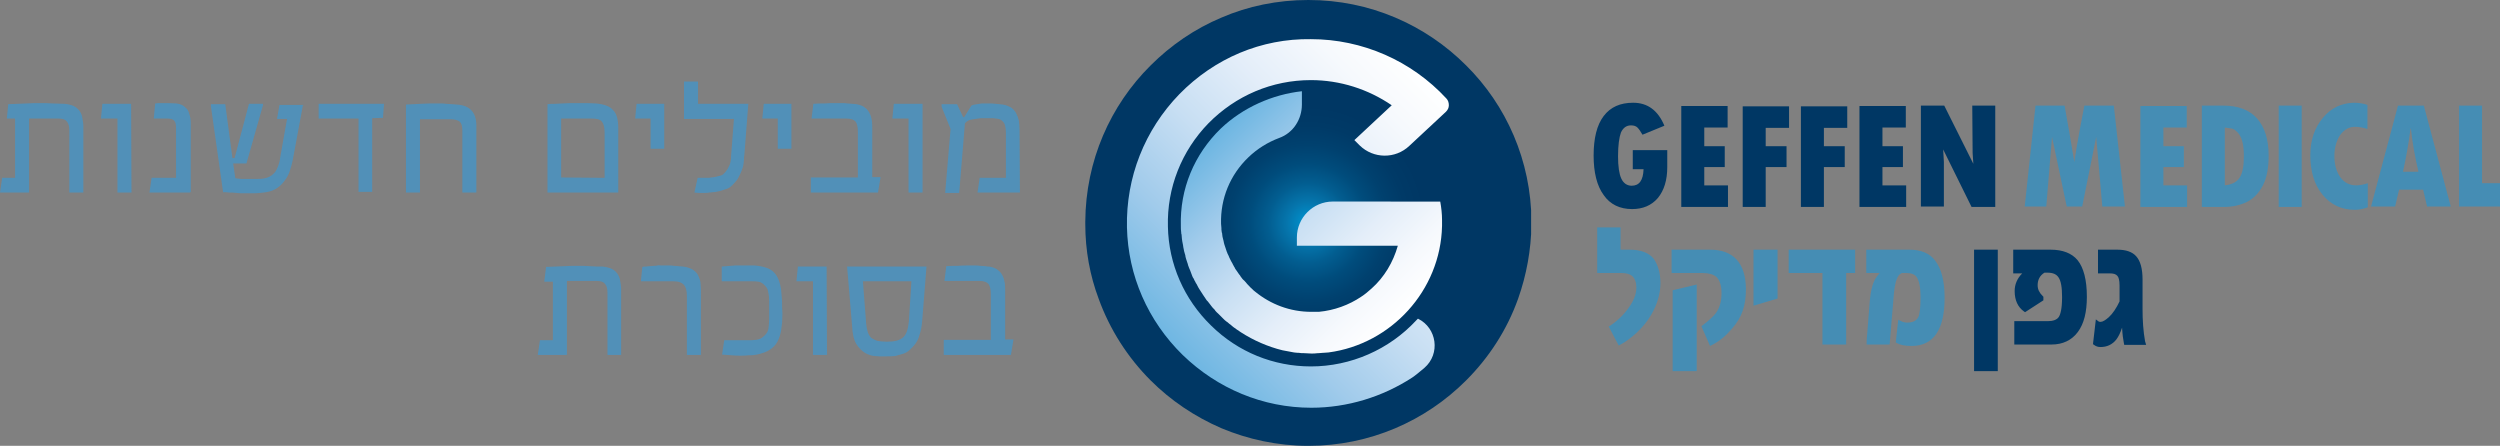 <?xml version="1.0" encoding="utf-8"?>
<!-- Generator: Adobe Illustrator 23.0.0, SVG Export Plug-In . SVG Version: 6.00 Build 0)  -->
<svg version="1.1" xmlns="http://www.w3.org/2000/svg" xmlns:xlink="http://www.w3.org/1999/xlink" x="0px" y="0px" width="695.9px"
	 height="124.1px" viewBox="0 0 695.9 124.1" style="enable-background:new 0 0 695.9 124.1;" xml:space="preserve">
<rect x="0" y="0" width="695.9" height="124.1" fill="#808080" stroke="none"/>
<style type="text/css">
	.st0{clip-path:url(#SVGID_2_);fill:url(#SVGID_3_);}
	.st1{display:none;}
	.st2{display:inline;}
	.st3{fill:#458DB4;}
	.st4{clip-path:url(#SVGID_7_);fill:url(#SVGID_8_);}
	.st5{clip-path:url(#SVGID_10_);fill:url(#SVGID_11_);}
	.st6{clip-path:url(#SVGID_13_);fill:#003764;}
	.st7{enable-background:new    ;}
	.st8{fill:#5190B8;}
</style>
<g id="Layer_1">
	<g>
		<g>
			<defs>
				<path id="SVGID_1_" d="M340,4.9c-7.4,3.1-14.1,7.7-19.7,13.3c-11.2,11.1-18.1,26.5-18.2,43.5v0.7c0,7.3,1.3,14.3,3.7,20.7
					c3.1,8.6,8.1,16.4,14.5,22.8c5.6,5.6,12.3,10.1,19.7,13.3c7.4,3.1,15.6,4.9,24.2,4.9c17.1,0,32.6-6.9,43.9-18.2
					c6.4-6.4,11.4-14.1,14.5-22.8c2.3-6.5,3.6-13.5,3.7-20.7v-0.7c-0.1-17-7-32.4-18.2-43.5C396.8,6.9,381.3,0,364.2,0
					C355.6,0,347.4,1.7,340,4.9"/>
			</defs>
			<clipPath id="SVGID_2_">
				<use xlink:href="#SVGID_1_"  style="overflow:visible;"/>
			</clipPath>
			
				<radialGradient id="SVGID_3_" cx="432.62" cy="-344.583" r="1" gradientTransform="matrix(62.047 0 0 62.047 -26478.606 21442.416)" gradientUnits="userSpaceOnUse">
				<stop  offset="0" style="stop-color:#0099D6"/>
				<stop  offset="1.340000e-02" style="stop-color:#0092CE"/>
				<stop  offset="9.640000e-02" style="stop-color:#0575AC"/>
				<stop  offset="0.181" style="stop-color:#025D90"/>
				<stop  offset="0.266" style="stop-color:#004C7C"/>
				<stop  offset="0.351" style="stop-color:#00416F"/>
				<stop  offset="0.438" style="stop-color:#003A67"/>
				<stop  offset="0.527" style="stop-color:#003764"/>
				<stop  offset="1" style="stop-color:#003764"/>
			</radialGradient>
			<rect x="302.1" y="0" class="st0" width="124.1" height="124.1"/>
		</g>
	</g>
	<g>
		<g class="st1">
			<defs>
				<rect id="SVGID_4_" x="190.6" y="-147.9" width="595.3" height="419.5"/>
			</defs>
			<clipPath id="SVGID_5_" class="st2">
				<use xlink:href="#SVGID_4_"  style="overflow:visible;"/>
			</clipPath>
		</g>
		<path class="st3" d="M531.5,69.5h-12V76h3.7c-0.6,0.7-1.1,1.4-1.5,2.2c-0.6,1.3-1,3.1-1.2,5.3l-0.9,11.3v1.1h6.4l0.9-10.8
			c0.2-2.8,0.4-4.7,0.6-5.6c0.2-1.3,0.6-2.2,1-2.8c0.2-0.3,0.5-0.5,0.9-0.7h1.3c1.4,0,2.3,0.4,2.8,1.1c0.7,1,1.1,2.8,1.1,5.5
			c0,3.4-0.3,4.8-0.5,5.4c-0.5,1.2-1.5,1.8-3.2,1.8c-0.5,0-1.1-0.1-1.7-0.4l-0.8-0.4l-0.7,6.3l0.3,0.2c0.9,0.5,2.2,0.8,4.1,0.8
			c6.1,0,9.2-4.5,9.2-13.4c0-4.7-0.9-8.1-2.6-10.3C537.2,70.5,534.7,69.5,531.5,69.5 M497.8,76h9.5v19.9h6.6V76h2.5v-6.5h-18.5V76z
			 M488.1,85.1l6.7-2V69.5h-6.7V85.1z M465.6,103.3h6.7V79.2l-6.7,1.6V103.3z M476,69.5h-10.7V76h8.7c1.7,0,3,0.4,3.8,1.1
			c0.9,0.9,1.4,2.4,1.4,4.5c0,2.2-0.5,4.1-1.6,5.6c-0.7,0.9-1.9,2-3.6,3.3l-0.4,0.3l2.4,5.5l0.6-0.3c2-1,3.8-2.5,5.5-4.5
			c1.4-1.6,2.4-3.2,3-5c0.6-1.7,0.9-3.7,0.9-6.1C485.9,73.2,482.5,69.5,476,69.5 M453.6,69.5h-2.5v-6.2h-6.5v12.7h6.8
			c1.3,0,2.3,0.3,2.9,0.8c0.8,0.7,1.2,1.8,1.2,3.3c0,1.3-0.4,2.7-1.2,4.1c-1.5,2.6-3.5,4.7-6,6.4l-0.5,0.3l2.8,5.3l0.5-0.3
			c1.4-0.7,2.8-1.8,4.4-3.2c1.7-1.6,3.2-3.4,4.2-5.2c1.6-2.8,2.5-5.7,2.5-8.7c0-2.8-0.7-5.1-1.9-6.8C459,70.4,456.8,69.5,453.6,69.5
			 M690.9,51.1V29.4h-6.4v28.1h11.4v-6.5H690.9z M673.2,47.8c-1-4.2-1.7-8.2-2.1-12h-0.1c-0.5,3.9-1.2,7.9-2.1,12H673.2z
			 M674.7,29.4l7.5,28.1h-6.6l-1.1-4.7h-6.7l-1.1,4.7H660l7.5-28.1H674.7z M646.6,32.8c-2.3,2.7-3.5,6.2-3.5,10.4
			c0,4.5,1.1,8.2,3.4,11c2.3,2.8,5.3,4.2,9,4.2c1.1,0,2.3-0.2,3.6-0.7v-6.7c-1.2,0.4-2.3,0.6-3.2,0.6c-1.8,0-3.3-0.7-4.4-2.2
			c-1.1-1.5-1.7-3.5-1.7-6c0-2.3,0.6-4.3,1.6-5.8c1.1-1.5,2.5-2.3,4.1-2.3c1.1,0,2.2,0.2,3.5,0.6v-6.7c-1.2-0.4-2.4-0.6-3.8-0.6
			C651.8,28.7,648.9,30,646.6,32.8 M634.3,57.6h6.4V29.4h-6.4V57.6z M624.6,43.6c0-1.6-0.1-3-0.4-4.1c-0.3-1.1-0.7-2-1.3-2.6
			c-0.6-0.6-1.1-1-1.6-1.1c-0.5-0.1-1.2-0.2-2-0.3v16.1c1.9-0.2,3.3-0.9,4.1-2.1C624.2,48.3,624.6,46.3,624.6,43.6 M628.3,33
			c2.1,2.4,3.2,5.8,3.2,10.3c0,3.4-0.5,6.2-1.6,8.3c-1.1,2.1-2.5,3.6-4.4,4.6c-1.9,0.9-4,1.4-6.3,1.4h-6.3V29.4h6
			C623,29.4,626.2,30.6,628.3,33 M602.2,46.5h5.7v-5.8h-5.7v-5.2h6.5v-6h-12.9v28.1h13v-6h-6.6V46.5z M588.4,29.4h-8.2l-1.2,6.3
			c-0.3,1.6-0.6,3.3-0.9,5l-0.7,4.4c-0.7-4.4-1.6-9.6-2.7-15.7h-8.1l-3,28.1h6l1.6-19.4l4.1,19.4h4.3l3.9-19.4l1.7,19.4h6.3
			L588.4,29.4z"/>
	</g>
	<g>
		<g>
			<defs>
				<path id="SVGID_6_" d="M328.3,26.2c-9.7,10-14.9,23.2-14.6,37.1c0.3,13.4,5.8,26,15.5,35.5c9.7,9.4,22.4,14.7,35.8,14.7h0
					c10,0,19.8-3,28.1-8.4c0.9-0.6,2.1-1.6,3.4-2.7c4.5-3.9,3.5-11.1-1.8-13.7l-0.5,0.5c-7.5,8.1-18.2,12.8-29.3,12.8
					c-10.4,0-20.3-4-27.8-11.4c-7.5-7.3-11.8-17.1-12-27.5c-0.3-10.8,3.8-21.1,11.3-28.8c7.6-7.7,17.7-12,28.5-12
					c8.1,0,15.9,2.5,22.5,7l-10.4,9.7l1.5,1.5c3.8,3.7,9.9,3.8,13.8,0.1l10.2-9.5c0.5-0.5,0.8-1.1,0.8-1.8c0-0.7-0.2-1.4-0.7-1.9
					c-9.7-10.5-23.4-16.5-37.7-16.5C351.1,10.7,338.1,16.2,328.3,26.2"/>
			</defs>
			<clipPath id="SVGID_7_">
				<use xlink:href="#SVGID_6_"  style="overflow:visible;"/>
			</clipPath>
			
				<linearGradient id="SVGID_8_" gradientUnits="userSpaceOnUse" x1="436.234" y1="-347.075" x2="437.234" y2="-347.075" gradientTransform="matrix(74.131 -74.131 74.131 74.131 -6285.459 58164.004)">
				<stop  offset="0" style="stop-color:#6AB5E1"/>
				<stop  offset="1.310000e-02" style="stop-color:#6DB6E2"/>
				<stop  offset="0.25" style="stop-color:#A1CBEB"/>
				<stop  offset="0.475" style="stop-color:#C8DFF3"/>
				<stop  offset="0.682" style="stop-color:#E4EEF9"/>
				<stop  offset="0.863" style="stop-color:#F6F9FD"/>
				<stop  offset="1" style="stop-color:#FFFFFF"/>
			</linearGradient>
			<polygon class="st4" points="262,62 358.4,-34.4 454.9,62 358.4,158.5 			"/>
		</g>
	</g>
	<g>
		<g>
			<defs>
				<path id="SVGID_9_" d="M339.8,35.8c-7.4,7.2-11.4,16.8-11.1,27.1c0,0.6,0,1.2,0.1,1.8c0,0.2,0,0.4,0.1,0.6
					c0,0.4,0.1,0.8,0.1,1.2c0,0.2,0.1,0.5,0.1,0.7c0.1,0.3,0.1,0.7,0.2,1c0,0.2,0.1,0.5,0.1,0.7c0.1,0.3,0.1,0.6,0.2,1
					c0.1,0.2,0.1,0.5,0.2,0.7c0.1,0.3,0.2,0.6,0.2,0.9c0.1,0.2,0.1,0.5,0.2,0.7c0.1,0.3,0.2,0.6,0.3,0.9c0.1,0.3,0.2,0.5,0.2,0.7
					c0.1,0.3,0.2,0.6,0.3,0.8c0.1,0.3,0.2,0.5,0.3,0.7c0.1,0.3,0.2,0.5,0.3,0.8c0.1,0.2,0.2,0.5,0.3,0.8c0.1,0.2,0.2,0.5,0.4,0.7
					c0.1,0.3,0.2,0.5,0.4,0.8c0.1,0.2,0.2,0.5,0.4,0.7c0.1,0.3,0.3,0.5,0.4,0.8c0.1,0.2,0.2,0.3,0.3,0.5c0.7,1.1,1.4,2.2,2.1,3.2
					c0.1,0.1,0.2,0.2,0.3,0.3c0.2,0.3,0.5,0.6,0.7,0.9c0.1,0.1,0.2,0.3,0.3,0.4c0.2,0.3,0.5,0.6,0.8,0.9c0.1,0.1,0.2,0.2,0.3,0.4
					c0.3,0.3,0.5,0.6,0.8,0.8c0.1,0.1,0.2,0.2,0.3,0.3c0.3,0.3,0.6,0.6,0.8,0.8c0.1,0.1,0.2,0.2,0.3,0.3c0.3,0.3,0.6,0.6,0.9,0.8
					l0.3,0.2c0.3,0.3,0.7,0.6,1,0.8c0.1,0.1,0.1,0.1,0.2,0.2c0.4,0.3,0.7,0.6,1.1,0.8c0,0,0,0,0.1,0.1c3.4,2.4,7.3,4.3,11.4,5.5
					c0,0,0,0,0,0c0.5,0.1,1,0.3,1.5,0.4c0,0,0,0,0,0c0.5,0.1,1,0.2,1.6,0.3c0,0,0,0,0,0c0.5,0.1,1.1,0.2,1.6,0.3v0
					c0.3,0,0.6,0.1,1,0.1c0.1,0,0.2,0,0.3,0c0.5,0.1,1,0.1,1.5,0.1c0.7,0,1.3,0.1,2,0.1c0.6,0,1.2,0,1.8-0.1c0.1,0,0.2,0,0.2,0
					c0.5,0,0.9-0.1,1.3-0.1c0,0,0,0,0.1,0c0.5,0,0.9-0.1,1.4-0.1v0c17.4-2.3,31.2-17.2,31.6-35.2c0-0.6,0-1.1,0-1.7
					c0-1.7-0.2-3.4-0.5-5.1h-1.9h-9.8H371c-5.5,0-10,4.5-10,10v2.3h28.1c-1.3,4.6-3.8,8.8-7.3,11.9c-0.9,0.8-1.8,1.6-2.9,2.3
					c-3.4,2.3-7.5,3.8-11.8,4.2c-0.2,0-0.3,0-0.5,0c-0.2,0-0.3,0-0.5,0c-0.4,0-0.7,0-1.1,0h0c-5.9,0-11.3-2.1-15.6-5.6c0,0,0,0,0,0
					c-0.3-0.2-0.6-0.5-0.9-0.8c0,0,0,0-0.1-0.1c-0.3-0.2-0.5-0.5-0.8-0.8c0,0-0.1-0.1-0.1-0.1c-0.2-0.2-0.5-0.5-0.7-0.8
					c0,0-0.1-0.1-0.1-0.1c-0.2-0.2-0.4-0.5-0.7-0.7c0,0-0.1-0.1-0.1-0.1c-0.2-0.3-0.4-0.5-0.6-0.8c0-0.1-0.1-0.1-0.1-0.2
					c-0.2-0.2-0.4-0.5-0.6-0.8c-0.1-0.1-0.1-0.2-0.2-0.3c-0.2-0.2-0.3-0.5-0.5-0.7c-0.1-0.1-0.1-0.2-0.2-0.4
					c-0.1-0.2-0.3-0.4-0.4-0.7c-0.1-0.1-0.1-0.2-0.2-0.4c-0.1-0.2-0.3-0.5-0.4-0.7c-0.1-0.1-0.1-0.3-0.2-0.4
					c-0.1-0.2-0.2-0.4-0.3-0.6c-0.1-0.2-0.1-0.3-0.2-0.5c-0.1-0.2-0.2-0.4-0.3-0.6c-0.1-0.2-0.1-0.4-0.2-0.5
					c-0.1-0.2-0.1-0.4-0.2-0.6c-0.1-0.2-0.1-0.4-0.2-0.6c-0.1-0.2-0.1-0.4-0.2-0.6c-0.1-0.2-0.1-0.4-0.2-0.7c0-0.2-0.1-0.3-0.1-0.5
					c-0.1-0.3-0.1-0.5-0.2-0.8c0-0.1-0.1-0.3-0.1-0.4c0-0.3-0.1-0.5-0.1-0.8c0-0.1,0-0.3-0.1-0.4c0-0.3-0.1-0.5-0.1-0.8
					c0-0.1,0-0.3,0-0.4c0-0.4-0.1-0.8-0.1-1.2c-0.2-7,2.5-13.6,7.6-18.5c2.5-2.4,5.4-4.2,8.6-5.4c3.9-1.4,6.3-5.2,6.3-9.3v-3.7
					C354.2,26.3,346,29.9,339.8,35.8"/>
			</defs>
			<clipPath id="SVGID_10_">
				<use xlink:href="#SVGID_9_"  style="overflow:visible;"/>
			</clipPath>
			
				<linearGradient id="SVGID_11_" gradientUnits="userSpaceOnUse" x1="440.861" y1="-344.67" x2="441.861" y2="-344.67" gradientTransform="matrix(-51.45 -51.45 51.45 -51.45 40806.207 5036.804)">
				<stop  offset="0" style="stop-color:#FFFFFF"/>
				<stop  offset="0.137" style="stop-color:#F6F9FD"/>
				<stop  offset="0.318" style="stop-color:#E4EEF9"/>
				<stop  offset="0.525" style="stop-color:#C8DFF3"/>
				<stop  offset="0.75" style="stop-color:#A1CBEB"/>
				<stop  offset="0.987" style="stop-color:#6DB6E2"/>
				<stop  offset="1" style="stop-color:#6AB5E1"/>
			</linearGradient>
			<polygon class="st5" points="365,135 292.1,62.1 365,-10.8 437.9,62.1 			"/>
		</g>
	</g>
	<g>
		<g>
			<defs>
				<rect id="SVGID_12_" x="190.6" y="-147.9" width="595.3" height="419.5"/>
			</defs>
			<clipPath id="SVGID_13_">
				<use xlink:href="#SVGID_12_"  style="overflow:visible;"/>
			</clipPath>
			<path class="st6" d="M597.1,95c-0.5-2.8-0.7-5.8-0.7-9v-8.2c0-3-0.6-5.2-1.8-6.5c-1.1-1.2-2.8-1.8-5.2-1.8H584v6.6h3.3
				c1,0,1.7,0.2,2.1,0.7c0.3,0.3,0.6,1.1,0.6,2.7v4.4c-0.9,1.9-1.9,3.4-3,4.4c-0.9,0.8-1.7,1.3-2.3,1.3c-0.4,0-0.5-0.1-0.5-0.1
				l-0.8-0.6l-0.8,6.9l0.3,0.2c0.5,0.4,1.1,0.6,1.8,0.6c1.8,0,3.3-0.7,4.4-2.1c0.6-0.8,1.1-1.8,1.6-3.3c0.1,1.9,0.3,3.3,0.5,4.3
				l0.1,0.5h6.1L597.1,95z M570.8,69.5h-10.4v6.6h2.5c-1.4,1.4-2.1,3.1-2.1,4.9c0,2.6,0.9,4.5,2.6,5.7l0.3,0.2l5.1-3.3v-1l-0.2-0.2
				c-0.9-0.9-1.4-1.8-1.4-3c0-1.5,0.6-2.7,1.9-3.5h0.8c1.5,0,2.5,0.4,3.1,1.3c0.7,1,1,2.8,1,5.5c0,3.4-0.5,4.9-0.9,5.5
				c-0.5,0.8-1.6,1.2-3.1,1.2h-9.3v6.5h10.4c3.1,0,5.6-1.2,7.3-3.5c1.7-2.3,2.5-5.5,2.5-9.8c0-4.7-0.9-8.1-2.6-10.2
				C576.7,70.5,574.2,69.5,570.8,69.5 M549.5,103.3h6.6V69.5h-6.6V103.3z M549.1,42.6l0.2,3l-8.1-16.2h-6.5v28.1h6.4V45.1l-0.2-3.5
				l7.9,16h6.6V29.4h-6.4L549.1,42.6L549.1,42.6z M524,46.5h5.7v-5.8H524v-5.2h6.5v-6h-12.9v28.1h13v-6H524V46.5z M501.3,57.6h6.4
				V46.5h5.8v-5.8h-5.8v-5.1h6.5v-6h-12.9V57.6z M485.1,57.6h6.4V46.5h5.8v-5.8h-5.8v-5.1h6.5v-6h-12.9L485.1,57.6L485.1,57.6z
				 M474.4,46.5h5.7v-5.8h-5.7v-5.2h6.5v-6H468v28.1h13v-6h-6.6L474.4,46.5L474.4,46.5z M454.5,41.8h9.6v4.7c0,3.7-0.9,6.5-2.6,8.6
				c-1.8,2.1-4.2,3.1-7.2,3.1c-3.4,0-6.1-1.3-7.9-3.9c-1.9-2.6-2.8-6.3-2.8-11c0-4.8,0.9-8.5,2.8-11c1.9-2.5,4.6-3.7,8.2-3.7
				c4,0,6.9,2.1,8.7,6.4l-6.1,2.5c-0.5-0.9-1-1.6-1.4-2s-1-0.6-1.8-0.6c-1.3,0-2.2,0.7-2.8,2c-0.5,1.4-0.8,3.6-0.8,6.6
				c0,2.8,0.3,4.9,0.9,6.2c0.6,1.3,1.6,2,2.9,2c2.1,0,3.2-1.5,3.3-4.6h-3V41.8z"/>
		</g>
	</g>
</g>
<g id="Layer_2">
	<g class="st7">
		<path class="st8" d="M23.2,53.6h-3.9V36.3c0-1.1-0.2-1.9-0.7-2.5c-0.5-0.6-1.2-0.8-2.4-0.8H8.1v20.6H0l0.6-4.1h3.6V33H1.9L2.3,29
			c1.8-0.1,3.4-0.1,5-0.2s2.8-0.1,3.8-0.1c1.2,0,2.3,0,3.5,0.1c1.2,0,2.3,0.1,3.4,0.1c1,0.1,1.8,0.3,2.5,0.6
			c0.6,0.3,1.2,0.8,1.6,1.3c0.4,0.6,0.7,1.2,0.8,1.9c0.1,0.8,0.3,1.5,0.3,2.4C23.2,35,23.2,53.6,23.2,53.6z"/>
		<path class="st8" d="M36.6,53.6h-3.9V33h-1h-3.6l0.4-4.1h5.1h2.9L36.6,53.6L36.6,53.6z"/>
		<path class="st8" d="M52.9,53.6H41.6l0.6-4.1H49V35.7c0-1-0.1-1.7-0.5-2.1c-0.3-0.4-1-0.6-1.9-0.6h-3.8l0.4-4.2
			c0.6-0.1,1.2-0.1,1.7-0.1c0.5,0,1,0,1.7,0c0.9,0,1.7,0.1,2.5,0.1c0.8,0.1,1.4,0.3,2,0.7c0.3,0.2,0.6,0.5,0.9,0.8
			c0.3,0.3,0.5,0.7,0.6,1.1c0.1,0.4,0.3,0.9,0.4,1.5c0.1,0.6,0.1,1.2,0.1,1.9v18.7H52.9z"/>
		<path class="st8" d="M84.3,29.4l-2.8,15.1c-0.2,1-0.5,2.1-0.8,3c-0.3,1-0.8,1.9-1.4,2.7c-0.6,0.8-1.2,1.5-2.1,2.1
			c-0.8,0.6-1.9,1-3.1,1.2c-0.5,0.1-1,0.1-1.7,0.2c-0.6,0.1-1.4,0.1-2.3,0.1c-0.8,0-1.4,0-2.2,0s-1.4,0-2.1-0.1
			c-0.7-0.1-1.4-0.1-2-0.1c-0.6-0.1-1.2-0.1-1.7-0.1l-3.4-24v-0.5h4L64.7,44h0.6l4-15.1h3.9v0.4l-4.6,16.2h-3.7l0.6,4.1
			c0.1,0,0.3,0.1,0.6,0.1c0.3,0,0.6,0.1,1,0.1s0.7,0,1,0s0.6,0,0.8,0h2.8c1.1,0,2-0.1,2.8-0.4c0.8-0.3,1.3-0.7,1.8-1.2
			c0.5-0.5,0.8-1.2,1.1-1.9c0.3-0.8,0.5-1.6,0.6-2.5l1.9-10.7h-2.8l0.7-3.9h6.7L84.3,29.4C84.2,29.4,84.3,29.4,84.3,29.4z"/>
		<path class="st8" d="M106.9,28.9l-0.3,3.9l-3,0.1v20.5h-3.8V33H88.7v-4.1H106.9z"/>
		<path class="st8" d="M132.6,53.6h-3.9V36.3c0-1.3-0.3-2.1-0.8-2.5c-0.6-0.4-1.4-0.6-2.4-0.6h-8.6v20.4h-3.9V29.1
			c1.4-0.1,2.8-0.1,4.1-0.2c1.4-0.1,2.8-0.1,4.1-0.1c0.4,0,0.8,0,1.4,0c0.5,0,1,0,1.6,0.1c0.6,0,1,0.1,1.6,0.1c0.5,0,1,0.1,1.3,0.1
			c3.6,0.2,5.5,2.1,5.5,5.9L132.6,53.6L132.6,53.6z"/>
		<path class="st8" d="M172.1,53.6h-19.7V29c0.8-0.1,1.4-0.1,2.1-0.1c0.7,0,1.4-0.1,2-0.1c1.3-0.1,2.7-0.1,4.2-0.1
			c0.8,0,1.7,0,2.6,0c0.9,0,1.8,0.1,2.6,0.1c2.3,0.2,3.9,0.8,4.8,1.9c1,1,1.4,2.7,1.4,5v3.4V53.6z M168.3,49.5V36.8
			c0-1.4-0.3-2.4-0.8-3c-0.5-0.6-1.4-0.8-2.8-0.8h-8.5v16.4L168.3,49.5L168.3,49.5z"/>
		<path class="st8" d="M184.9,41.4h-3.8V33h-4.3l0.4-4.1h7.7L184.9,41.4L184.9,41.4z"/>
		<path class="st8" d="M208.3,28.9l-1.1,14.2c-0.1,0.5-0.1,0.8-0.1,1.2c0,0.3-0.1,0.7-0.1,1.1c-0.1,0.8-0.3,1.5-0.6,2.2
			s-0.6,1.4-1,2.1s-1,1.2-1.5,1.8c-0.6,0.6-1.2,1-2,1.2c-0.5,0.2-1,0.3-1.6,0.5c-0.6,0.1-1.2,0.3-1.9,0.3c-0.2,0-0.6,0.1-1,0.1
			c-0.4,0.1-0.8,0.1-1.3,0.1c-0.5,0-1,0-1.5,0c-0.5,0-1-0.1-1.3-0.1l0.9-4.1h2.7c0.3,0,0.7,0,1.1-0.1c0.4,0,0.8-0.1,1.3-0.2
			c0.4-0.1,0.8-0.2,1.2-0.3c0.4-0.1,0.8-0.3,1-0.6c0.4-0.3,0.7-0.8,1-1.2c0.2-0.4,0.4-0.8,0.6-1.2s0.2-0.8,0.3-1.2
			c0.1-0.4,0.1-0.8,0.1-1.2l0.8-10.4h-13.9V22.7h3.9v6.2H208.3z"/>
		<path class="st8" d="M220.3,41.4h-3.8V33h-4.3l0.4-4.1h7.7V41.4z"/>
		<path class="st8" d="M245.1,49.4l-0.7,4.2h-18.7v-4.2h13.1V36.7c0-1.3-0.2-2.2-0.6-2.8c-0.5-0.6-1.3-0.9-2.6-0.9h-9.7l0.5-4.1
			c1.1-0.1,2.2-0.1,3.2-0.1c1-0.1,2-0.1,2.9-0.1c0.6,0,1.1,0,1.7,0c0.6,0,1.1,0,1.7,0.1c0.6,0,1,0.1,1.4,0.1c0.5,0,0.8,0.1,1.1,0.1
			c1,0.2,1.9,0.5,2.4,1c0.6,0.4,1,1,1.3,1.6c0.3,0.6,0.5,1.3,0.6,2c0.1,0.8,0.1,1.5,0.1,2.3v9v4.4H245.1z"/>
		<path class="st8" d="M256.8,53.6h-3.9V33H252h-3.6l0.4-4.1h5.1h2.9L256.8,53.6L256.8,53.6z"/>
		<path class="st8" d="M283.9,53.6h-11.8l0.6-4.1h7.3v-9v-3.7c0-0.8-0.1-1.4-0.3-2.1c-0.2-0.6-0.6-1-1.2-1.4
			c-0.1-0.1-0.3-0.1-0.6-0.2c-0.3-0.1-0.6-0.1-0.8-0.1c-0.3-0.1-0.7-0.1-1-0.1s-0.8,0-1.1,0c-0.1,0-0.3,0-0.5,0s-0.5,0-0.8,0
			c-0.6,0-1,0-1.4,0.1l-2,0.3c-0.6,0.1-1.1,0.4-1.7,1l-1.6,19.4h-3.9l1.5-17.8l-2.5-6.2V29h4.3l1.7,3.6h0.3l2-3.2
			c0.3-0.1,0.6-0.3,1-0.3c0.4-0.1,0.8-0.1,1.2-0.2c0.4-0.1,0.8-0.1,1.2-0.1c0.4,0,0.8,0,1.1,0c0.9,0,1.7,0,2.3,0.1
			c0.6,0.1,1.2,0.1,1.9,0.2c0.9,0.1,1.7,0.5,2.3,0.8c0.6,0.4,1,0.9,1.4,1.5c0.3,0.6,0.6,1.3,0.8,2.1c0.1,0.8,0.2,1.7,0.2,2.7
			L283.9,53.6L283.9,53.6z"/>
	</g>
	<g class="st7">
		<path class="st8" d="M173,98.8h-3.9V81.5c0-1.1-0.2-1.9-0.7-2.5c-0.5-0.6-1.2-0.8-2.4-0.8h-8.2v20.6h-8.1l0.6-4.1h3.6V78.4h-2.4
			l0.5-4.1c1.8-0.1,3.4-0.1,5-0.2c1.5-0.1,2.8-0.1,3.8-0.1c1.2,0,2.3,0,3.5,0.1c1.2,0.1,2.3,0.1,3.4,0.1c1,0.1,1.8,0.3,2.5,0.6
			c0.7,0.3,1.2,0.8,1.6,1.3c0.4,0.6,0.7,1.2,0.8,1.9c0.1,0.8,0.3,1.5,0.3,2.4V98.8z"/>
		<path class="st8" d="M195.1,98.8h-3.9V82.3c0-1.4-0.3-2.4-0.8-3c-0.6-0.6-1.4-1-2.9-1h-2.8h-6.3l0.4-4c0.3-0.1,0.6-0.1,1-0.1
			c0.3,0,0.6-0.1,1-0.1c0.4,0,0.8-0.1,1.2-0.1c0.3,0,0.7,0,1-0.1c0.3-0.1,0.6,0,1,0s0.8,0,1.2,0c0.3,0,0.7,0,1.1,0s0.8,0,1.3,0.1
			c0.5,0,0.9,0.1,1.3,0.1s0.8,0.1,1.2,0.1c1.2,0.1,2.1,0.5,2.8,0.9c0.7,0.5,1.2,1,1.5,1.7s0.6,1.4,0.6,2.2c0.1,0.8,0.1,1.6,0.1,2.4
			V98.8z"/>
		<path class="st8" d="M217.8,87.4c0,0.8-0.1,1.7-0.1,2.5c-0.1,0.9-0.2,1.7-0.3,2.3c-0.3,1.5-0.8,2.8-1.5,3.7
			c-0.8,1-1.8,1.7-3.1,2.2c-0.9,0.3-1.8,0.6-2.8,0.7c-0.5,0.1-1.1,0.1-1.7,0.1c-0.6,0.1-1.4,0.1-2.1,0.1c-0.8,0-1.7,0-2.5-0.1
			c-0.9-0.1-1.9-0.1-2.7-0.2l0.6-4h6.4c0.4,0,0.8,0,1.2,0s0.8-0.1,1.2-0.1c0.9-0.1,1.6-0.4,2.2-1c0.8-0.7,1.2-1.4,1.3-2.1
			c0.1-0.8,0.2-1.7,0.2-2.7v-5.2c0-0.9-0.1-1.7-0.3-2.5c-0.1-0.8-0.6-1.4-1.4-2.1c-0.4-0.3-0.9-0.6-1.4-0.6c-0.5-0.1-1-0.1-1.7-0.1
			h-8.4v-4.1c0.5,0,0.9-0.1,1.3-0.1c0.4,0,0.8-0.1,1.2-0.1c0.4,0,0.8-0.1,1.2-0.1c0.4,0,0.9,0,1.4,0c0.3,0,0.6,0,0.9,0s0.7,0,1.1,0
			c0.3,0,0.8,0,1.1,0s0.6,0,0.9,0c1.2,0.1,2.3,0.3,3.2,0.6c1,0.3,1.8,0.8,2.4,1.5c0.9,1,1.5,2.5,1.8,4.4c0.1,0.8,0.1,1.5,0.2,2.3
			c0.1,0.8,0.1,1.7,0.1,2.7L217.8,87.4L217.8,87.4z"/>
		<path class="st8" d="M230.2,98.8h-3.9V78.3h-1h-3.6l0.4-4.1h5.1h2.9L230.2,98.8L230.2,98.8z"/>
		<path class="st8" d="M257.9,74.2l-1.2,15.1c-0.1,1.6-0.4,2.9-0.8,4.1c-0.3,1.2-0.9,2.1-1.5,2.8c-0.5,0.6-1,1-1.4,1.4
			c-0.5,0.4-1,0.7-1.7,0.9c-0.6,0.2-1.3,0.4-2.1,0.6c-0.8,0.1-1.7,0.1-2.7,0.1h-0.3c-0.5,0-1,0-1.4,0s-1-0.1-1.4-0.1
			c-0.5-0.1-0.9-0.1-1.3-0.3c-0.4-0.1-0.8-0.3-1.2-0.5c-1-0.6-1.8-1.4-2.5-2.5c-0.7-1.1-1.1-2.8-1.2-5l-1.4-16.6L257.9,74.2
			L257.9,74.2z M253.7,78.3h-13.5l0.9,11.7c0.1,1.1,0.3,2,0.5,2.6c0.3,0.7,0.6,1.2,1,1.5c0.5,0.3,1,0.6,1.7,0.8
			c0.7,0.1,1.4,0.2,2.3,0.2h0.6c1.9,0,3.3-0.4,4.2-1.2c0.9-0.8,1.4-2.3,1.6-4.5L253.7,78.3z"/>
		<path class="st8" d="M282.1,94.6l-0.7,4.2h-18.7v-4.2h13.1V81.9c0-1.3-0.2-2.2-0.6-2.8c-0.5-0.6-1.3-0.9-2.6-0.9h-9.7l0.5-4.1
			c1.1-0.1,2.2-0.1,3.2-0.1c1-0.1,2-0.1,2.9-0.1c0.6,0,1.1,0,1.7,0c0.6,0,1.1,0,1.7,0.1c0.6,0,1,0.1,1.4,0.1
			c0.4,0.1,0.8,0.1,1.1,0.1c1,0.2,1.9,0.5,2.4,1c0.6,0.4,1,1,1.3,1.6c0.3,0.6,0.5,1.3,0.6,2c0.1,0.8,0.1,1.5,0.1,2.3v9v4.4H282.1z"
			/>
	</g>
</g>
</svg>
